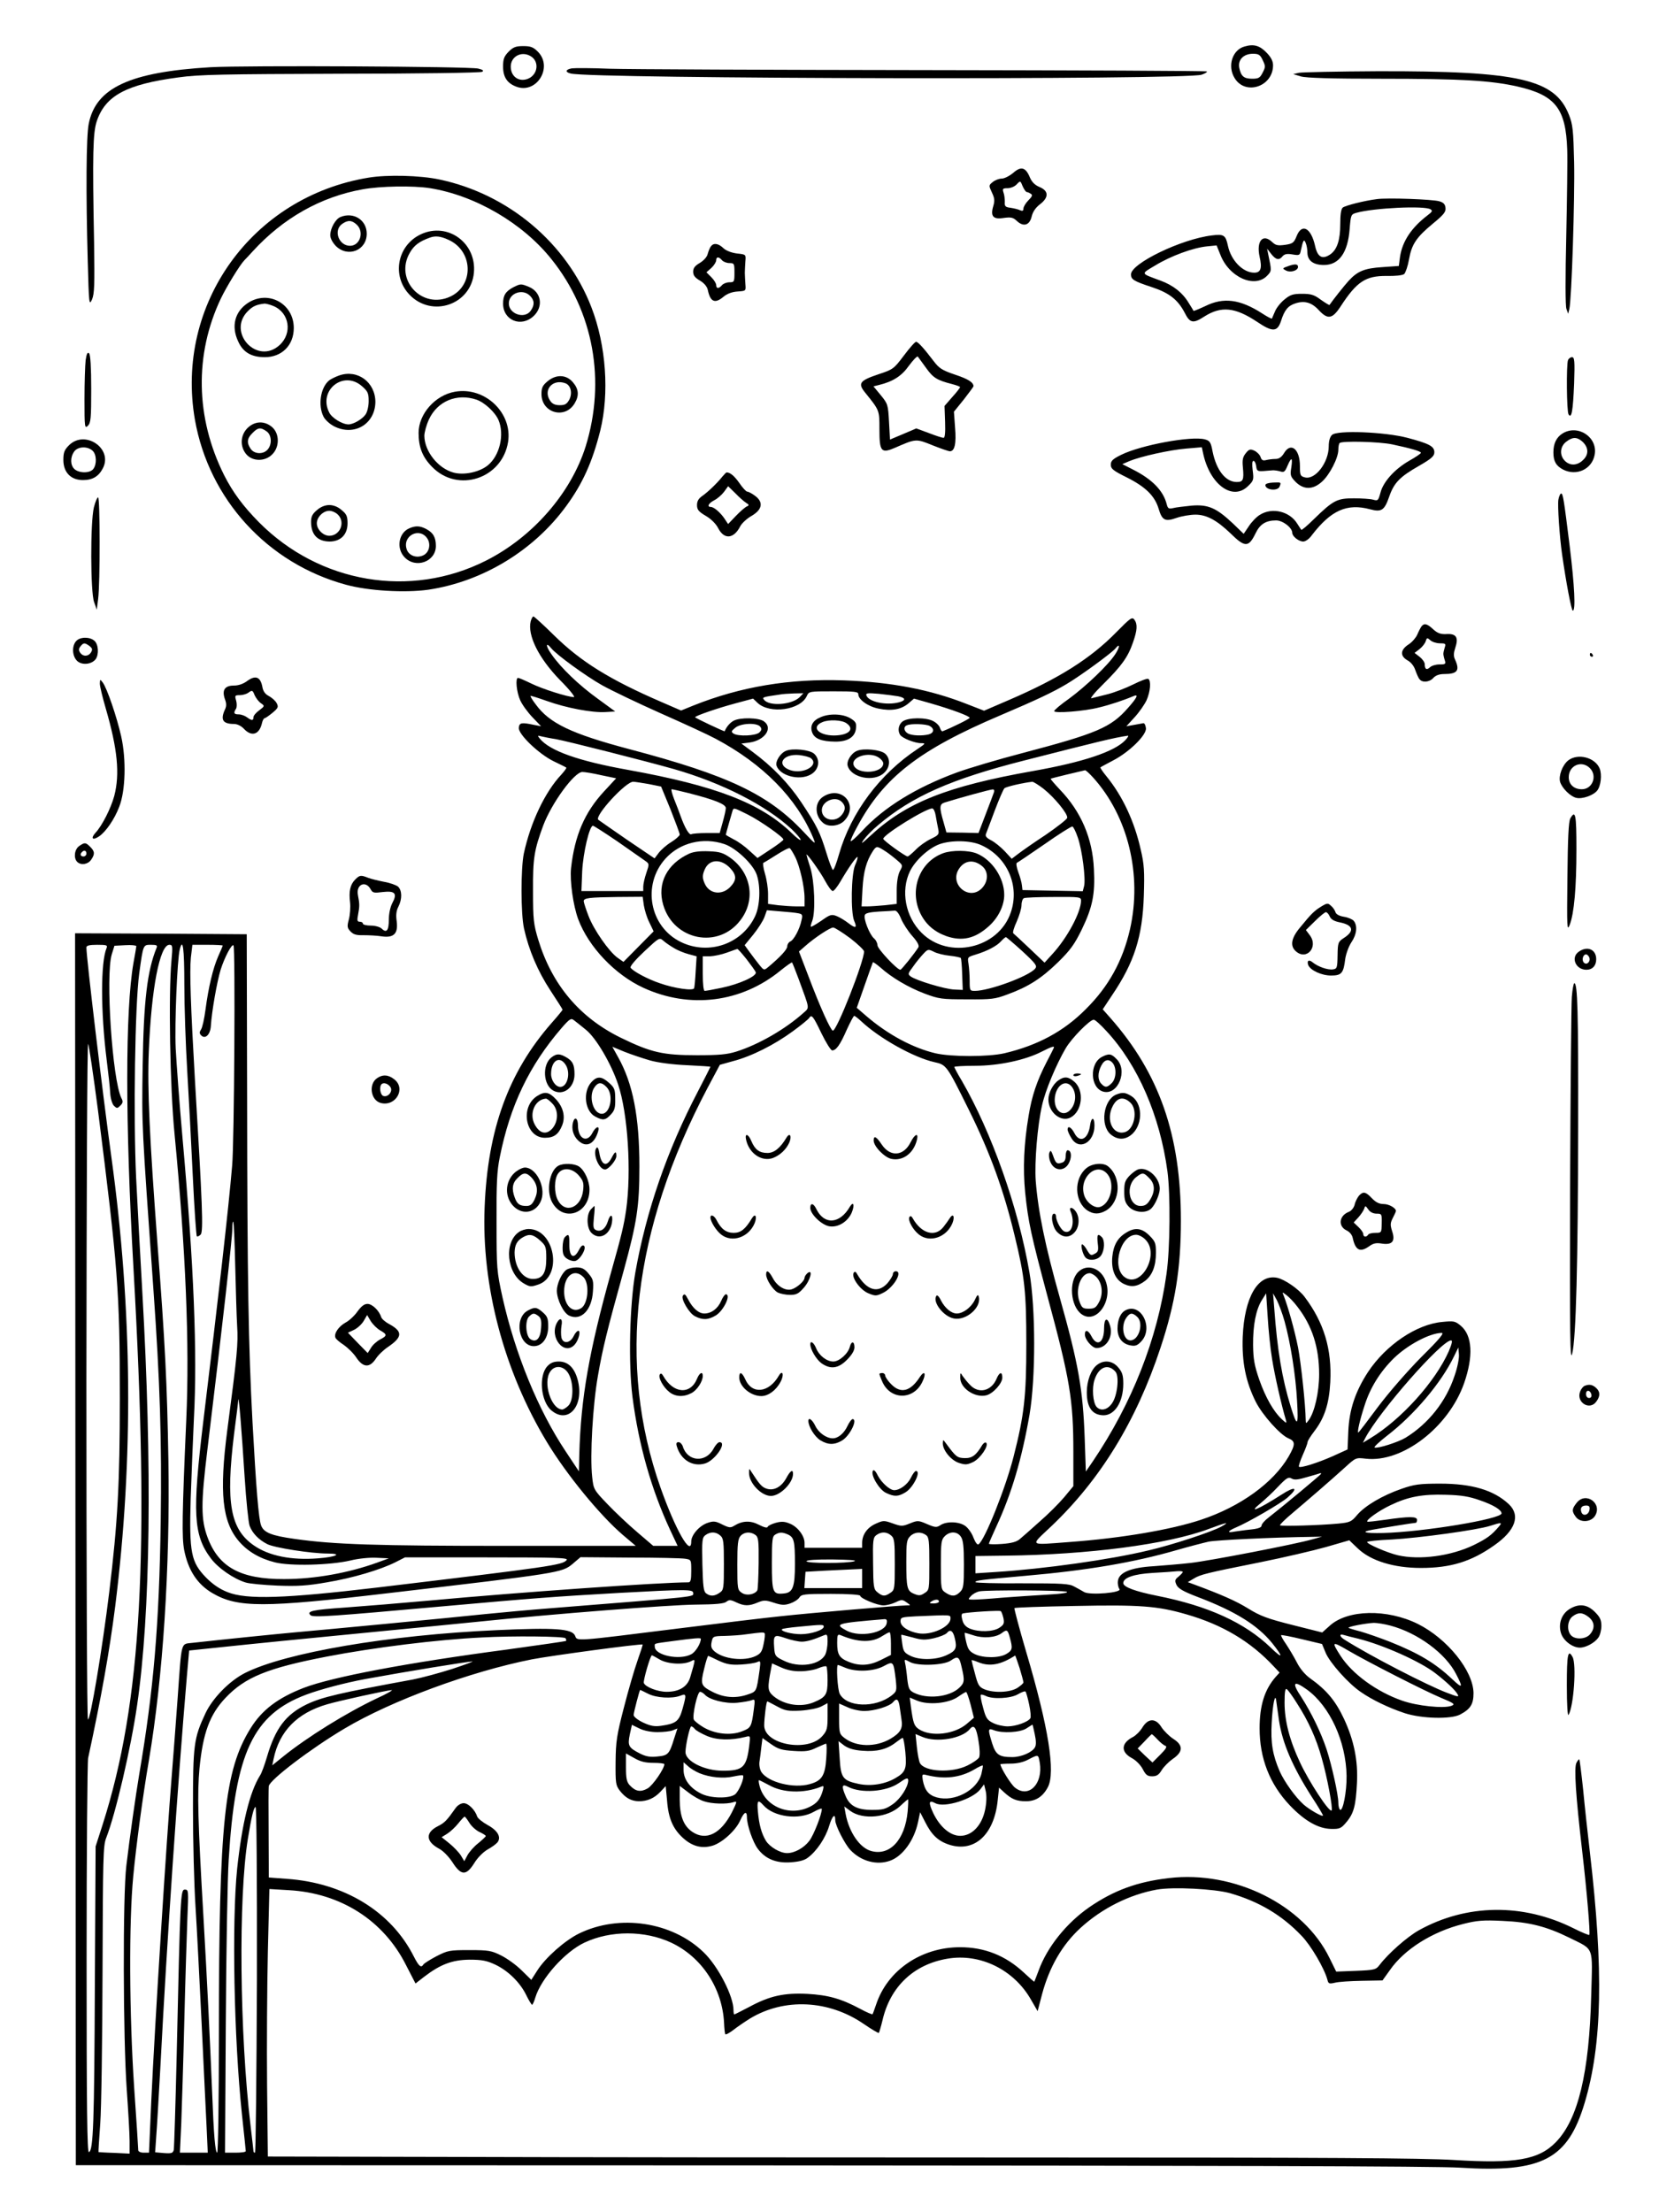 <?xml version="1.0" standalone="no"?>
<!DOCTYPE svg PUBLIC "-//W3C//DTD SVG 20010904//EN"
 "http://www.w3.org/TR/2001/REC-SVG-20010904/DTD/svg10.dtd">
<svg version="1.0" xmlns="http://www.w3.org/2000/svg"
 width="864pt" height="1152pt" viewBox="0 0 864 1152"
 preserveAspectRatio="xMidYMid meet">

<g transform="translate(0,1152) scale(0.1,-0.1)"
fill="#000000" stroke="none">
<path d="M6482 11278 c-64 -17 -91 -102 -52 -165 56 -92 200 -44 200 67 0 21
-10 41 -32 64 -37 39 -68 48 -116 34z m94 -71 c15 -31 15 -36 0 -65 -14 -28
-22 -32 -55 -32 -43 0 -58 13 -67 57 -8 42 23 73 71 73 30 0 38 -5 51 -33z"/>
<path d="M2649 11251 c-24 -25 -29 -38 -29 -78 0 -54 21 -86 68 -104 106 -41
194 101 113 182 -24 24 -38 29 -76 29 -38 0 -52 -5 -76 -29z m112 -22 c49 -26
42 -97 -11 -119 -47 -19 -90 11 -90 63 0 52 54 82 101 56z"/>
<path d="M1097 11170 c-421 -25 -598 -107 -635 -295 -13 -65 -15 -357 -5 -715
6 -223 7 -233 22 -200 13 30 14 76 11 295 -9 466 -6 574 14 634 45 133 154
192 426 228 106 15 232 17 846 19 397 0 727 5 735 10 10 6 4 11 -21 17 -49 11
-1212 17 -1393 7z"/>
<path d="M2978 11164 c-34 -6 -36 -20 -5 -27 112 -28 3207 -34 3285 -6 18 6
31 14 27 17 -3 3 -665 6 -1473 7 -807 1 -1543 4 -1637 7 -93 4 -182 4 -197 2z"/>
<path d="M6765 11141 l-30 -7 40 -12 c27 -8 159 -12 420 -12 411 0 570 -9 710
-41 196 -45 250 -115 257 -329 2 -52 -1 -255 -5 -450 -5 -213 -5 -365 1 -379
l9 -25 6 25 c12 48 29 578 25 764 -4 167 -7 197 -27 247 -73 186 -261 229
-999 227 -207 -1 -390 -5 -407 -8z"/>
<path d="M5277 10620 c-19 -16 -46 -30 -60 -30 -14 0 -35 -8 -47 -18 -21 -17
-21 -18 -4 -55 14 -29 15 -43 7 -70 -16 -53 -1 -71 54 -62 38 5 49 3 68 -15
35 -33 67 -24 78 23 6 25 21 46 43 63 47 36 46 70 -2 90 -24 10 -40 26 -50 49
-22 54 -46 61 -87 25z m70 -100 c4 0 14 -4 21 -9 11 -6 8 -14 -12 -34 -14 -14
-26 -34 -26 -43 0 -12 -5 -14 -17 -9 -10 5 -32 10 -50 13 -27 3 -32 8 -30 31
0 14 -2 36 -7 49 -6 19 -4 22 22 22 16 0 37 9 47 20 19 20 19 20 31 -10 7 -16
17 -30 21 -30z"/>
<path d="M1920 10595 c-607 -99 -1009 -659 -905 -1260 73 -415 378 -749 787
-860 117 -32 306 -43 428 -26 283 42 550 204 719 436 85 116 136 229 177 392
48 194 31 444 -46 643 -129 334 -432 589 -790 665 -102 22 -273 26 -370 10z
m320 -55 c235 -38 483 -182 633 -371 218 -272 283 -632 177 -974 -77 -244
-276 -472 -520 -595 -393 -198 -866 -117 -1181 200 -83 84 -137 157 -182 246
-149 298 -155 628 -17 919 28 59 100 177 123 200 7 7 26 27 43 46 158 173 354
284 572 323 93 17 263 20 352 6z"/>
<path d="M1773 10390 c-26 -11 -53 -59 -53 -95 0 -16 12 -38 29 -56 63 -62
161 -23 161 64 0 71 -68 115 -137 87z m85 -40 c40 -38 17 -110 -35 -110 -59 0
-88 81 -41 114 30 21 50 20 76 -4z"/>
<path d="M2194 10301 c-125 -57 -156 -217 -61 -316 117 -121 319 -52 335 114
15 155 -135 265 -274 202z m142 -30 c128 -58 134 -236 10 -295 -148 -70 -294
88 -211 229 22 38 49 58 105 78 28 10 55 7 96 -12z"/>
<path d="M2675 10025 c-42 -22 -55 -43 -55 -86 0 -88 95 -126 160 -64 51 49
39 124 -25 151 -42 17 -43 17 -80 -1z m85 -45 c24 -24 25 -48 4 -78 -31 -45
-114 -18 -114 38 0 53 71 79 110 40z"/>
<path d="M1292 9943 c-69 -45 -89 -121 -52 -200 25 -57 69 -83 139 -83 89 0
151 62 151 152 0 127 -132 199 -238 131z m133 -17 c82 -35 99 -141 31 -203
-116 -106 -276 66 -165 177 26 26 45 34 87 39 7 0 28 -5 47 -13z"/>
<path d="M1767 9565 c-20 -7 -44 -19 -53 -26 -45 -37 -59 -130 -29 -189 8 -16
33 -39 55 -50 104 -53 213 11 215 126 0 103 -92 172 -188 139z m118 -56 c31
-27 35 -37 35 -78 0 -26 -7 -56 -16 -69 -17 -25 -64 -52 -89 -52 -32 0 -86 33
-100 61 -60 115 73 223 170 138z"/>
<path d="M2851 9534 c-25 -21 -31 -33 -31 -66 0 -99 123 -133 173 -48 24 40
21 74 -9 109 -34 41 -88 43 -133 5z m94 -10 c28 -11 37 -51 20 -85 -13 -23
-22 -29 -50 -29 -24 0 -39 7 -49 22 -40 57 12 117 79 92z"/>
<path d="M2369 9480 c-103 -18 -189 -116 -189 -214 0 -75 20 -126 70 -177 134
-138 365 -62 396 129 24 152 -121 290 -277 262z m112 -41 c43 -15 97 -65 115
-106 32 -75 7 -184 -54 -235 -43 -36 -124 -54 -180 -39 -81 22 -151 111 -152
191 0 19 11 58 24 86 44 95 145 137 247 103z"/>
<path d="M1289 9291 c-38 -38 -40 -97 -6 -137 33 -38 98 -38 135 0 39 39 38
108 -1 142 -40 34 -90 32 -128 -5z m99 -17 c27 -18 30 -69 5 -96 -23 -25 -68
-23 -87 4 -22 32 -20 55 9 83 28 29 42 31 73 9z"/>
<path d="M1651 8864 c-24 -20 -31 -34 -31 -61 0 -67 33 -102 96 -103 58 0 94
36 94 95 0 36 -5 48 -31 69 -19 17 -43 26 -64 26 -21 0 -45 -9 -64 -26z m109
-24 c40 -40 11 -110 -45 -110 -32 0 -65 33 -65 65 0 32 33 65 65 65 14 0 34
-9 45 -20z"/>
<path d="M2134 8770 c-58 -23 -72 -105 -27 -152 58 -61 163 -23 163 59 0 45
-14 69 -50 88 -32 17 -54 18 -86 5z m92 -55 c19 -30 9 -73 -22 -87 -34 -16
-73 -2 -85 29 -27 72 66 121 107 58z"/>
<path d="M7170 10483 c-64 -8 -163 -33 -177 -44 -9 -8 -13 -36 -13 -86 0 -82
-16 -132 -51 -157 -42 -29 -67 -16 -80 43 -21 95 -69 120 -96 52 -14 -35 -20
-40 -60 -46 -38 -5 -49 -3 -67 14 -49 47 -84 6 -66 -76 14 -60 6 -83 -28 -83
-59 0 -121 64 -137 140 -12 56 -21 62 -84 54 -159 -19 -421 -146 -421 -203 0
-26 14 -35 108 -66 91 -30 136 -65 172 -134 27 -54 44 -57 101 -20 89 57 162
49 276 -27 80 -54 105 -53 124 3 18 58 37 81 75 93 48 16 86 5 123 -36 46 -49
70 -45 112 19 85 131 131 161 241 160 45 -1 82 3 91 10 7 7 19 41 25 76 14 79
38 115 125 187 56 46 68 61 65 82 -2 19 -11 28 -33 34 -34 10 -272 19 -325 11z
m280 -53 c12 -7 9 -13 -15 -31 -85 -65 -132 -136 -144 -218 l-6 -46 -85 -6
c-94 -6 -130 -21 -176 -71 -23 -25 -83 -101 -100 -126 -1 -2 -21 10 -45 27
-35 26 -51 31 -98 31 -48 0 -62 -5 -92 -30 -20 -16 -42 -44 -49 -62 -8 -18
-15 -35 -16 -37 -2 -2 -25 10 -51 27 -115 74 -201 85 -296 38 -32 -15 -59 -26
-61 -25 -1 2 -12 21 -25 41 -32 54 -82 93 -148 117 -105 39 -103 33 -26 79 80
49 197 92 269 99 l50 5 19 -47 c45 -119 180 -179 245 -110 23 24 23 25 5 110
l-6 30 21 -27 c25 -32 42 -35 60 -12 10 11 23 14 51 9 36 -6 39 -5 44 22 12
54 16 60 25 38 5 -11 9 -34 9 -52 1 -41 32 -63 86 -63 79 0 125 65 134 189 6
73 7 75 36 83 89 25 354 38 385 18z"/>
<path d="M6711 10135 c-34 -12 -34 -13 -13 -24 23 -12 62 0 62 19 0 15 -14 17
-49 5z"/>
<path d="M3703 10238 c-6 -7 -13 -25 -17 -39 -3 -16 -20 -35 -41 -48 -26 -15
-35 -27 -35 -46 0 -19 9 -31 35 -46 22 -13 37 -31 41 -48 13 -63 37 -74 81
-37 19 16 44 26 74 28 44 3 44 3 41 38 -1 19 -3 46 -3 60 0 14 2 41 3 60 3 35
3 35 -44 40 -29 4 -56 14 -71 28 -26 25 -50 28 -64 10z m57 -73 c7 -8 24 -15
39 -15 25 0 26 -3 26 -50 0 -47 -1 -50 -26 -50 -15 0 -32 -7 -39 -15 -16 -19
-30 -19 -30 0 0 9 -11 27 -25 41 l-26 26 26 23 c14 13 25 31 25 40 0 19 14 19
30 0z"/>
<path d="M4707 9668 c-52 -69 -56 -72 -132 -97 -98 -33 -109 -47 -69 -96 75
-93 74 -91 74 -190 0 -118 9 -128 83 -96 107 47 108 47 194 12 43 -17 83 -31
90 -31 25 0 34 40 27 123 l-6 83 51 63 c28 36 51 67 51 70 -1 20 -27 37 -96
60 -68 23 -83 33 -112 71 -50 66 -81 100 -91 100 -6 0 -34 -32 -64 -72z m116
-64 c37 -52 57 -64 135 -84 23 -6 42 -13 42 -16 0 -3 -18 -27 -41 -52 l-40
-46 3 -83 c2 -57 -1 -83 -8 -83 -7 0 -41 11 -77 25 l-65 24 -68 -29 -69 -29
-5 92 c-5 89 -6 94 -43 139 l-38 46 28 7 c74 18 119 47 157 101 22 30 43 51
46 47 4 -5 23 -31 43 -59z"/>
<path d="M446 9644 c-3 -26 -6 -117 -6 -203 0 -148 1 -154 18 -138 15 16 17
39 17 192 0 111 -4 178 -11 185 -8 8 -13 -2 -18 -36z"/>
<path d="M8166 9644 c-9 -24 -7 -267 3 -282 16 -25 23 19 29 161 4 118 2 137
-11 137 -8 0 -18 -7 -21 -16z"/>
<path d="M8138 9263 c-32 -20 -48 -52 -48 -99 0 -46 14 -70 50 -89 70 -36 151
1 165 77 17 91 -87 160 -167 111z m100 -40 c35 -30 38 -68 8 -97 -30 -31 -69
-33 -96 -6 -29 29 -26 74 6 99 33 26 55 26 82 4z"/>
<path d="M6937 9255 c-11 -10 -17 -32 -17 -59 0 -84 -70 -176 -124 -162 -24 6
-26 11 -26 59 0 89 -48 127 -83 67 -13 -21 -26 -30 -45 -30 -15 0 -37 -3 -49
-6 -16 -4 -23 0 -28 16 -4 12 -18 26 -32 33 -22 10 -28 8 -45 -13 -16 -20 -19
-35 -15 -75 6 -64 1 -75 -32 -75 -58 0 -106 61 -126 159 -9 48 -14 56 -40 63
-69 19 -331 -29 -435 -80 -45 -22 -55 -32 -55 -52 0 -21 12 -31 85 -67 97 -49
144 -96 164 -162 18 -61 34 -69 93 -48 26 9 71 17 99 17 57 0 110 -28 183 -98
75 -74 94 -73 130 1 23 48 54 67 107 67 35 0 84 -38 84 -65 0 -18 34 -45 57
-45 12 0 32 14 45 33 100 130 183 167 303 135 60 -16 75 -6 100 66 25 72 55
103 155 160 66 38 80 51 80 71 0 31 -27 45 -140 75 -118 31 -368 41 -393 15z
m313 -49 c99 -21 150 -36 150 -44 0 -4 -28 -23 -62 -42 -76 -44 -135 -110
-149 -167 -11 -40 -13 -42 -38 -35 -14 4 -60 7 -101 7 -87 0 -106 -10 -207
-108 -34 -34 -64 -59 -66 -56 -2 2 -11 17 -21 32 -39 64 -130 86 -193 47 -18
-10 -44 -37 -59 -60 l-27 -40 -56 54 c-86 81 -129 100 -215 93 -39 -4 -83 -9
-97 -13 -23 -5 -27 -2 -33 21 -18 70 -75 129 -176 180 l-55 28 35 15 c62 26
213 59 297 66 l82 7 6 -28 c34 -166 155 -255 236 -173 28 27 29 33 23 80 -4
33 -3 50 4 50 6 0 12 -12 14 -27 3 -25 7 -28 38 -26 19 2 42 3 50 4 8 0 25 -2
38 -6 19 -6 24 -2 37 29 21 49 28 45 20 -9 -7 -40 -4 -47 23 -75 42 -41 89
-41 136 1 40 35 86 124 86 167 0 16 3 32 7 35 12 12 206 7 273 -7z"/>
<path d="M6590 8994 c0 -26 64 -33 74 -8 9 23 9 23 -34 21 -23 -1 -40 -6 -40
-13z"/>
<path d="M359 9201 c-24 -24 -29 -38 -29 -76 0 -65 39 -105 102 -105 50 0 82
19 104 62 53 103 -94 202 -177 119z m123 -28 c21 -19 23 -70 4 -95 -17 -23
-73 -23 -98 -1 -22 20 -23 61 -2 91 18 27 69 30 96 5z"/>
<path d="M3762 9038 c-26 -33 -76 -81 -105 -101 -19 -13 -27 -27 -27 -47 0
-24 8 -34 45 -56 28 -16 53 -41 65 -64 31 -61 81 -57 115 9 8 16 35 41 60 55
56 33 62 72 16 105 -16 12 -34 21 -40 21 -5 0 -24 20 -40 44 -26 37 -48 56
-67 56 -2 0 -12 -10 -22 -22z m123 -136 c17 -10 17 -14 5 -19 -8 -3 -34 -25
-57 -49 l-41 -43 -18 27 c-21 32 -55 61 -71 62 -23 0 -14 19 17 35 16 8 39 28
51 44 l21 29 37 -36 c20 -21 45 -43 56 -50z"/>
<path d="M8116 8918 c-5 -29 6 -192 19 -283 21 -148 49 -295 56 -295 16 0 9
130 -16 335 -31 250 -35 275 -45 275 -4 0 -11 -15 -14 -32z"/>
<path d="M489 8878 c-19 -79 -18 -441 1 -493 l14 -40 7 55 c11 84 10 530 0
530 -5 0 -15 -24 -22 -52z"/>
<path d="M2764 8285 c-18 -73 41 -192 153 -307 48 -48 80 -88 72 -88 -32 0
-167 43 -223 71 -33 16 -63 29 -68 29 -15 0 -8 -74 11 -116 10 -23 39 -63 64
-89 l45 -47 -36 7 c-66 14 -77 12 -80 -14 -5 -33 104 -138 183 -176 33 -16 62
-30 64 -32 3 -2 -9 -18 -25 -36 -86 -91 -161 -250 -196 -412 -16 -79 -16 -313
1 -390 25 -113 72 -223 137 -322 35 -53 64 -99 64 -101 0 -2 -26 -34 -58 -70
-224 -256 -332 -553 -348 -957 -17 -411 101 -855 324 -1224 102 -169 277 -383
398 -486 l65 -55 -674 0 c-674 0 -897 7 -1101 36 -122 17 -162 33 -176 70 -13
33 -26 192 -45 539 -21 398 -27 724 -28 1690 l-2 850 -447 3 -447 2 2 -3207 2
-3208 3520 -1 c2373 -1 3575 -4 3689 -12 427 -27 561 43 649 338 91 304 99
689 27 1305 -11 94 -27 240 -35 325 -9 85 -18 156 -20 158 -2 2 -9 -6 -15 -18
-13 -25 -4 -167 30 -460 24 -205 43 -430 37 -436 -2 -2 -40 13 -83 35 -263
131 -557 127 -805 -11 -62 -35 -160 -122 -204 -180 -19 -25 -25 -27 -123 -31
l-103 -4 -35 71 c-135 277 -495 456 -836 416 -165 -19 -287 -64 -414 -151
-120 -83 -221 -209 -265 -331 -12 -32 -22 -58 -23 -58 -1 0 -26 22 -55 49 -95
88 -204 131 -331 131 -202 0 -378 -120 -437 -298 -9 -26 -17 -49 -19 -51 -2
-2 -31 10 -64 28 -99 53 -167 72 -275 78 -121 6 -196 -10 -303 -68 -41 -21
-75 -39 -78 -39 -2 0 -4 10 -4 23 0 72 -80 228 -155 300 -164 160 -440 201
-650 98 -73 -36 -173 -124 -216 -191 l-32 -50 -51 50 c-28 28 -76 62 -106 77
-50 25 -65 28 -165 28 -105 0 -113 -2 -172 -32 -34 -18 -64 -37 -68 -43 -12
-20 -24 -9 -50 42 -118 234 -362 383 -661 404 l-94 7 -1 231 c-1 127 -1 237 1
245 4 32 221 197 395 300 244 145 653 296 975 360 98 19 571 83 577 77 1 -1
-11 -39 -27 -84 -16 -45 -48 -155 -71 -245 -37 -143 -42 -176 -43 -282 -1
-112 1 -122 22 -150 30 -38 59 -54 99 -55 45 0 81 16 113 50 l27 29 7 -75 c7
-94 31 -148 84 -196 48 -43 97 -56 154 -39 50 16 119 78 143 131 20 45 35 52
35 17 0 -41 31 -131 57 -165 39 -52 95 -75 170 -70 43 3 72 10 90 24 46 34 92
102 111 165 17 55 32 69 32 30 0 -27 50 -124 78 -154 56 -60 140 -82 209 -56
65 24 124 106 144 200 l11 52 25 -49 c35 -70 69 -102 129 -121 130 -40 232 54
250 232 l7 66 26 -24 c39 -36 65 -47 114 -47 51 0 88 24 114 73 41 77 4 312
-113 706 -36 122 -63 225 -61 227 3 3 144 8 315 11 339 7 431 0 582 -44 187
-54 333 -141 454 -271 l30 -32 -20 -22 c-58 -66 -84 -149 -84 -268 0 -156 52
-290 157 -401 77 -81 149 -122 216 -123 44 -1 52 3 78 34 40 47 50 87 56 206
6 116 -16 222 -67 332 -45 96 -91 151 -178 213 -26 19 -52 50 -68 82 -15 29
-40 71 -56 95 -17 24 -28 45 -26 47 2 2 51 -7 108 -21 l105 -25 19 -46 c22
-52 118 -160 183 -204 59 -41 144 -82 228 -110 88 -29 242 -33 290 -7 54 29
69 54 69 112 -2 116 -136 282 -289 359 -161 80 -368 76 -461 -10 l-38 -34
-155 39 c-131 33 -168 47 -231 86 -63 39 -138 72 -284 126 l-30 11 30 18 c36
22 64 29 344 85 124 25 279 61 346 80 l121 35 45 -43 c67 -64 187 -101 328
-101 155 0 262 33 381 117 111 77 139 156 77 215 -78 73 -191 107 -358 107
-109 0 -135 -4 -201 -27 -98 -34 -189 -87 -231 -136 -30 -36 -38 -39 -98 -45
-94 -9 -297 -15 -304 -9 -2 3 25 30 62 61 84 71 200 171 275 239 58 53 58 53
110 47 190 -22 431 163 512 393 49 141 43 248 -17 299 -30 25 -37 26 -97 20
-134 -12 -293 -120 -386 -260 -66 -101 -98 -196 -103 -308 l-4 -96 -77 -35
c-79 -35 -168 -63 -176 -55 -3 3 6 30 20 62 14 31 25 61 25 67 0 6 16 31 35
56 53 69 77 143 83 255 9 173 -33 311 -134 445 -31 41 -104 91 -143 99 -100
20 -170 -101 -179 -307 -5 -132 16 -235 68 -339 35 -69 127 -172 170 -190 37
-15 37 -32 1 -95 -79 -136 -251 -261 -456 -329 -156 -52 -414 -96 -685 -116
-216 -16 -207 -24 -96 81 256 243 444 549 570 931 77 232 106 413 106 663 0
443 -112 765 -368 1055 l-39 44 49 74 c115 170 158 304 165 517 4 127 2 164
-16 240 -33 148 -95 280 -179 383 -19 23 -33 44 -31 46 2 2 32 18 66 36 85 44
175 133 171 168 -2 15 -7 26 -13 26 -5 -1 -28 -5 -50 -9 l-39 -7 43 47 c23 25
51 65 62 88 20 45 25 102 9 112 -5 3 -40 -10 -78 -29 -38 -19 -98 -42 -133
-51 -35 -9 -73 -18 -84 -21 -11 -4 15 29 60 73 96 95 129 141 155 216 23 65
25 96 8 120 -12 16 -21 9 -93 -64 -135 -138 -298 -241 -560 -354 l-130 -56
-90 35 c-193 76 -394 114 -640 123 -283 10 -539 -33 -784 -131 l-64 -26 -106
46 c-265 115 -416 208 -556 346 -55 54 -103 98 -107 98 -4 0 -10 -11 -14 -25z
m107 -141 c29 -35 179 -144 264 -192 50 -28 188 -94 307 -147 120 -53 248
-112 285 -132 246 -131 422 -309 508 -516 15 -37 13 -36 -47 28 -185 198 -392
297 -911 434 -302 80 -416 135 -487 233 -17 22 -29 42 -27 44 1 2 39 -10 84
-26 103 -37 237 -62 305 -58 l52 3 -89 65 c-100 72 -194 162 -243 233 -31 43
-31 68 -1 31z m2937 -31 c-37 -57 -153 -167 -240 -231 -43 -30 -78 -60 -78
-65 0 -13 157 -1 234 19 55 13 130 38 179 59 28 12 20 -7 -28 -61 -89 -102
-161 -133 -548 -235 -127 -33 -281 -79 -342 -101 -215 -79 -382 -182 -497
-307 -32 -34 -58 -57 -58 -50 0 6 16 41 36 77 137 254 320 397 744 577 188 80
275 121 345 163 71 42 234 161 254 185 25 31 24 8 -1 -30z m-1338 -208 c0 -28
50 -64 105 -75 67 -14 118 -5 156 27 l29 25 88 -25 c108 -31 202 -66 202 -75
0 -5 -88 -49 -141 -70 -4 -2 -10 6 -14 18 -3 11 -19 27 -35 35 -38 20 -129 19
-158 -1 -22 -15 -29 -48 -14 -71 11 -17 76 -43 108 -43 26 0 25 -2 -17 -30
-197 -130 -347 -331 -409 -547 -13 -46 -27 -83 -32 -83 -4 0 -19 39 -34 88
-33 107 -49 141 -131 264 -66 99 -151 187 -254 263 l-58 43 41 5 c81 11 126
76 76 111 -27 19 -122 21 -157 3 -19 -10 -38 -32 -47 -55 -1 -3 -154 69 -154
73 0 7 119 48 209 72 l93 25 23 -22 c64 -60 224 -38 257 36 11 24 13 24 140
24 109 0 128 -2 128 -15z m-306 -16 c-40 -39 -156 -48 -184 -14 -12 14 -10 15
80 28 14 3 47 5 75 6 l49 1 -20 -21z m514 5 c39 -8 41 -21 5 -31 -67 -18 -160
2 -171 36 -4 12 8 13 65 8 38 -4 84 -10 101 -13z m-719 -158 c9 -11 8 -18 -4
-30 -19 -18 -110 -22 -135 -6 -13 9 -12 13 9 30 28 24 112 28 130 6z m882 4
c26 -14 24 -36 -3 -44 -35 -9 -87 -7 -109 4 -22 12 -25 36 -6 43 22 10 98 7
118 -3z m-1946 -69 c56 -10 467 -114 615 -156 251 -72 478 -188 613 -313 26
-25 47 -50 47 -55 0 -6 -21 9 -47 35 -162 156 -394 246 -853 329 -257 46 -407
99 -459 163 -13 16 -12 17 10 11 13 -3 47 -10 74 -14z m2966 -5 c-56 -60 -220
-115 -481 -161 -450 -80 -661 -164 -849 -339 -43 -40 -50 -44 -33 -19 13 18
46 52 75 76 177 150 380 240 762 337 388 99 465 118 539 129 5 0 -1 -10 -13
-23z m-169 -194 c183 -202 257 -507 193 -791 -38 -165 -111 -298 -230 -416
-115 -116 -251 -189 -425 -230 -85 -19 -275 -19 -358 0 -118 28 -247 97 -359
193 l-51 44 41 117 c22 64 42 118 43 120 2 2 19 -10 39 -27 59 -53 146 -104
230 -136 75 -28 89 -30 220 -30 128 -1 147 1 213 26 107 39 176 83 263 168 63
62 85 92 123 170 56 116 70 184 63 315 -7 159 -67 299 -177 413 -28 30 -50 55
-48 57 2 2 155 39 179 44 4 0 22 -16 41 -37z m-2560 11 l77 -16 -63 -68 c-101
-109 -153 -229 -172 -400 -7 -67 11 -194 37 -265 54 -145 192 -290 340 -358
242 -111 510 -77 714 90 31 25 58 44 60 42 2 -2 18 -42 35 -88 58 -159 57
-145 24 -175 -94 -84 -232 -164 -349 -201 -48 -15 -90 -19 -205 -19 -177 0
-239 14 -397 91 -214 105 -358 275 -430 511 -24 80 -27 103 -27 253 -1 172 6
213 53 341 44 117 162 279 204 279 12 0 56 -7 99 -17z m247 -46 l64 -13 49
-119 c26 -66 48 -125 48 -131 0 -6 -20 -24 -44 -39 -25 -15 -54 -41 -66 -57
l-21 -28 -142 96 c-78 54 -146 101 -151 105 -22 19 144 200 182 198 9 0 46 -6
81 -12z m2055 -24 c57 -45 128 -131 124 -152 -2 -8 -53 -48 -113 -89 -61 -40
-125 -85 -143 -99 l-33 -25 -37 40 c-20 21 -52 47 -70 56 -25 13 -32 22 -27
34 4 9 24 64 46 122 22 58 44 109 50 115 8 8 93 28 145 34 6 0 32 -16 58 -36z
m-1848 -23 c137 -35 194 -58 194 -78 0 -9 -7 -41 -16 -73 l-16 -57 -69 0 c-37
0 -73 -3 -78 -6 -11 -7 -34 32 -56 93 -7 20 -22 60 -34 89 -11 28 -17 52 -13
52 5 0 44 -9 88 -20z m1590 3 c-3 -10 -23 -61 -43 -114 l-37 -97 -83 2 -84 1
-14 50 c-24 82 -23 97 5 106 70 22 237 68 249 68 8 1 11 -5 7 -16z m-1283
-114 c66 -33 187 -118 187 -131 0 -4 -30 -27 -67 -51 l-68 -45 -42 38 c-22 21
-59 48 -82 59 -23 12 -41 23 -41 24 0 4 29 105 35 125 6 17 7 16 78 -19z m980
-6 c4 -21 9 -52 13 -69 6 -29 3 -33 -39 -53 -25 -12 -60 -37 -78 -56 -19 -19
-38 -35 -42 -35 -12 0 -127 83 -127 92 0 21 220 158 255 158 7 0 15 -17 18
-37z m-1657 -135 c66 -46 130 -91 143 -100 23 -16 23 -17 7 -64 -9 -26 -16
-58 -16 -71 l0 -23 -161 0 -161 0 4 103 c5 97 38 237 56 237 4 0 62 -37 128
-82z m2397 21 c23 -65 42 -216 33 -253 l-7 -27 -157 3 -157 3 -3 25 c-1 14
-10 45 -19 69 -9 25 -12 46 -7 48 5 2 70 46 144 97 74 52 139 93 145 92 5 -1
18 -27 28 -57z m-1839 -35 c60 -21 148 -104 167 -159 21 -61 17 -162 -8 -215
-67 -145 -241 -206 -386 -136 -164 79 -205 298 -81 435 75 83 196 113 308 75z
m1336 -5 c136 -61 202 -212 154 -351 -64 -188 -324 -247 -465 -105 -84 84
-109 218 -60 320 28 57 97 120 154 141 63 22 163 20 217 -5z m-969 -61 c24
-47 49 -155 49 -215 l0 -43 -42 0 c-24 0 -67 3 -95 6 l-53 7 0 52 c0 28 -7 76
-16 105 -9 30 -12 56 -8 57 5 2 36 21 69 42 33 21 63 37 68 34 4 -2 17 -23 28
-45z m464 33 c17 -10 45 -32 64 -48 34 -29 34 -29 17 -60 -10 -21 -16 -57 -16
-101 l0 -69 -61 -7 c-34 -3 -75 -6 -92 -6 l-30 0 5 93 c5 88 20 143 54 195 18
27 21 27 59 3z m-308 -158 c16 -29 33 -53 40 -53 6 0 23 21 39 48 40 69 85
134 90 129 2 -2 -3 -21 -13 -43 -20 -48 -23 -243 -5 -288 17 -39 9 -43 -30
-13 -18 14 -46 31 -62 37 -26 10 -34 7 -79 -25 -28 -19 -52 -33 -54 -31 -2 2
1 15 7 30 18 48 12 207 -10 278 -11 34 -20 65 -20 67 0 12 74 -92 97 -136z
m-944 -127 c4 -24 16 -65 29 -90 l22 -46 -79 -80 -78 -79 -30 21 c-45 32 -124
145 -152 218 -14 36 -25 71 -25 77 0 17 28 20 176 22 l131 1 6 -44z m2277 24
c0 -60 -72 -195 -150 -279 l-40 -44 -78 74 c-42 40 -81 76 -85 79 -4 4 4 31
18 61 13 30 25 68 25 86 0 17 6 34 13 36 6 3 76 6 155 6 135 1 142 0 142 -19z
m-1472 -66 c21 -4 23 -9 16 -37 -9 -45 -40 -103 -59 -110 -8 -4 -15 -15 -15
-25 0 -16 -35 -54 -98 -107 -23 -19 -23 -19 -47 10 -14 17 -36 47 -51 67 l-26
36 45 55 c25 31 51 72 58 91 l13 36 70 -6 c39 -3 81 -7 94 -10z m535 -29 c10
-24 36 -64 58 -89 27 -30 37 -50 32 -59 -20 -32 -88 -117 -94 -117 -17 0 -119
109 -119 127 0 11 -8 28 -19 37 -23 21 -55 102 -47 121 3 10 26 15 73 18 37 2
75 4 83 5 9 1 22 -15 33 -43z m-266 -100 c40 -31 73 -62 73 -70 0 -52 -144
-419 -163 -412 -12 4 -65 120 -128 287 l-48 125 32 28 c48 43 130 97 146 97 8
0 47 -25 88 -55z m-917 -52 c19 -12 54 -26 77 -32 l41 -11 -5 -78 c-2 -42 -6
-82 -8 -88 -4 -15 -103 -1 -179 26 -63 21 -141 63 -152 81 -4 7 27 43 72 85
77 72 78 73 99 55 11 -10 36 -27 55 -38z m1815 -17 c70 -65 78 -76 66 -90 -33
-40 -240 -116 -314 -116 -26 0 -27 2 -27 53 0 28 -3 68 -6 88 -6 35 -5 35 37
48 59 18 110 44 133 70 11 12 22 21 25 21 3 -1 42 -34 86 -74z m-4770 17 c-31
-73 -31 -329 0 -578 9 -71 18 -152 19 -178 2 -28 10 -55 19 -65 16 -15 18 -15
34 1 13 13 15 21 5 39 -47 96 -83 638 -50 748 l14 45 57 3 c31 2 57 -1 57 -5
0 -4 -7 -44 -15 -88 -43 -247 -43 -831 0 -1587 85 -1496 43 -2261 -160 -2898
l-37 -115 -4 -720 c-3 -721 -8 -865 -31 -872 -9 -3 -12 221 -12 1004 0 554 4
1026 8 1048 68 314 111 554 141 790 96 767 90 1542 -20 2340 -47 343 -130
1038 -130 1091 0 10 15 14 56 14 50 0 55 -2 49 -17z m260 0 c-48 -118 -67
-275 -72 -613 -5 -315 -5 -307 56 -1165 34 -473 44 -792 38 -1208 -8 -542 -37
-877 -112 -1317 -18 -107 -50 -332 -67 -475 -19 -158 -17 -899 2 -1165 8 -113
15 -234 15 -270 l0 -65 -80 4 c-44 1 -81 4 -82 4 -1 1 3 67 9 147 6 80 11 438
12 795 2 590 3 654 19 694 49 125 129 469 161 691 70 477 79 1245 27 2155 -11
187 -25 453 -32 590 -15 319 -6 903 16 1065 21 153 20 150 62 150 30 0 34 -3
28 -17z m78 -65 c-16 -174 -8 -660 16 -903 58 -602 79 -1098 61 -1490 -22
-500 -23 -610 -11 -676 21 -107 69 -179 147 -225 132 -77 266 -77 919 0 888
104 902 106 957 152 l41 35 256 -2 c141 0 271 -3 289 -6 32 -5 32 -5 32 -64 0
-45 -3 -59 -15 -59 -147 0 -886 -52 -1350 -95 -143 -13 -339 -29 -435 -36
-174 -12 -204 -19 -183 -40 13 -13 111 -6 688 46 480 43 587 51 920 70 346 19
385 19 385 0 0 -22 43 -17 -745 -80 -104 -8 -255 -22 -335 -30 -189 -20 -830
-81 -990 -95 -109 -10 -376 -37 -537 -55 -63 -8 -56 18 -78 -290 -9 -121 -22
-299 -30 -395 -28 -341 -89 -1307 -107 -1697 l-12 -273 -28 0 c-16 0 -28 6
-28 13 0 6 -9 151 -21 322 -26 389 -28 865 -5 1105 15 158 50 420 81 600 74
437 111 1007 102 1565 -7 411 -17 603 -57 1130 -41 548 -53 803 -45 1000 13
325 57 555 107 555 17 0 18 -6 11 -82z m67 -125 c0 -115 7 -316 15 -448 8
-132 21 -379 29 -549 8 -169 18 -311 21 -314 3 -3 12 1 20 9 15 15 9 159 -30
809 -22 382 -28 560 -21 633 l8 67 79 0 c43 0 79 -2 79 -4 0 -2 -11 -28 -24
-57 -27 -62 -50 -158 -66 -278 -6 -46 -16 -92 -23 -102 -9 -14 -9 -21 1 -31
21 -21 47 4 50 48 5 79 32 231 51 294 21 66 58 136 67 127 10 -9 4 -1032 -7
-1147 -20 -236 -71 -679 -150 -1330 -58 -478 -52 -594 39 -715 38 -51 119
-107 182 -126 19 -6 94 -13 165 -16 104 -4 155 -1 257 17 133 22 279 65 360
106 l47 24 427 0 c369 0 425 -2 415 -14 -22 -26 -77 -34 -986 -143 -482 -57
-680 -64 -780 -24 -41 16 -76 40 -111 75 -79 81 -89 129 -81 409 4 122 12 312
17 422 18 336 0 794 -60 1465 -16 179 -31 386 -35 460 -6 128 8 463 21 515 16
66 24 7 24 -182z m2928 132 c23 -30 45 -60 48 -68 7 -20 -86 -62 -178 -81 -42
-9 -82 -16 -88 -16 -6 0 -10 34 -10 90 l0 90 38 0 c20 1 60 9 87 19 28 10 52
19 55 19 3 1 24 -23 48 -53z m1058 18 c30 -3 56 -9 58 -12 2 -3 6 -42 7 -86
l3 -80 -44 2 c-49 2 -198 47 -227 68 -16 12 -15 15 12 51 15 22 39 51 53 66
24 26 26 26 55 12 16 -9 54 -18 83 -21z m-668 -404 c24 -49 49 -89 56 -89 21
0 42 30 76 108 18 39 35 72 39 72 3 0 20 -13 36 -28 96 -90 274 -189 381 -213
63 -14 64 -15 180 -249 111 -224 181 -417 238 -654 53 -217 61 -294 61 -566 0
-270 -11 -369 -66 -584 -41 -163 -151 -438 -183 -458 -6 -4 -16 9 -26 34 -8
23 -27 50 -42 61 -32 24 -98 26 -130 5 -20 -13 -27 -13 -69 5 -46 20 -50 20
-90 4 -39 -16 -45 -16 -90 0 -45 16 -49 16 -89 -2 -44 -20 -70 -57 -70 -100
l0 -25 -150 0 -150 0 0 26 c0 36 -36 84 -77 100 -26 11 -43 12 -73 4 -21 -6
-40 -15 -42 -21 -2 -7 -19 -3 -46 11 -44 23 -86 21 -128 -5 -19 -12 -27 -11
-62 6 -35 18 -46 19 -76 9 -43 -14 -86 -63 -86 -97 0 -84 -82 60 -160 280
-227 644 -144 1344 245 2082 l64 120 68 19 c97 25 217 86 311 155 44 32 83 64
86 70 13 20 21 10 64 -80z m-1226 18 c53 -43 131 -176 167 -284 51 -151 70
-454 42 -653 -12 -81 -22 -125 -77 -320 -116 -416 -159 -660 -167 -953 l-2
-89 -69 104 c-144 216 -263 508 -329 802 -30 137 -31 149 -31 391 -1 202 2
267 17 340 54 269 153 476 322 672 41 47 49 52 63 41 10 -7 38 -30 64 -51z
m2710 -6 c164 -176 279 -442 318 -731 16 -120 14 -404 -5 -534 -47 -339 -180
-674 -383 -975 l-37 -54 -6 174 c-9 254 -33 388 -129 729 -77 273 -113 449
-126 610 -7 97 9 290 33 394 17 78 74 213 123 297 32 54 125 148 146 149 7 0
36 -26 66 -59z m-5252 -411 c104 -819 114 -945 114 -1500 0 -444 -11 -648 -55
-1010 -36 -297 -99 -671 -111 -664 -5 3 -8 798 -8 1766 1 969 4 1757 9 1752 4
-5 27 -160 51 -344z m2875 258 c42 -12 120 -22 193 -25 67 -3 122 -7 122 -8 0
-1 -29 -59 -65 -128 -161 -308 -269 -622 -326 -942 -30 -172 -37 -475 -15
-650 32 -249 98 -481 196 -692 l39 -83 -63 0 -64 0 -83 71 c-46 39 -116 105
-156 147 -71 74 -72 77 -79 141 -12 110 3 374 30 527 25 143 45 226 136 554
67 245 80 329 80 535 0 260 -34 433 -111 570 l-30 54 63 -26 c35 -14 95 -34
133 -45z m2103 65 c-2 -5 -18 -37 -37 -73 -51 -99 -77 -176 -94 -280 -25 -148
-30 -275 -18 -400 16 -154 30 -218 116 -540 117 -433 135 -538 135 -812 l0
-177 -48 -58 c-27 -32 -84 -89 -128 -127 -43 -39 -89 -79 -102 -90 -17 -15
-42 -22 -93 -26 -38 -3 -69 -2 -69 1 0 3 18 44 39 90 79 170 133 352 173 584
32 189 32 552 -1 740 -58 337 -196 727 -352 997 -22 36 -39 69 -39 72 0 3 49
6 109 6 123 0 262 30 347 74 51 26 68 31 62 19z m-4263 -1134 c3 -123 7 -264
10 -314 6 -91 0 -154 -51 -540 -43 -329 -27 -480 61 -582 45 -52 107 -89 187
-109 79 -20 288 -15 394 10 40 10 99 16 135 14 l64 -3 -60 -22 c-149 -54 -326
-86 -485 -86 -226 -1 -341 61 -399 217 -35 94 -35 177 -1 456 79 651 130 1104
130 1153 0 22 2 38 5 35 3 -2 7 -105 10 -229z m5532 -214 c77 -99 113 -212
113 -351 0 -95 -24 -198 -54 -239 -15 -20 -15 -20 -16 1 -1 79 -24 294 -40
378 -18 90 -53 215 -75 270 -8 19 -8 19 16 1 14 -11 39 -37 56 -60z m-132
-272 c13 -83 49 -242 72 -318 5 -18 3 -18 -21 4 -43 40 -85 113 -118 207 -25
73 -31 106 -32 179 -1 104 15 186 46 235 l22 35 8 -122 c4 -68 14 -167 23
-220z m65 196 c31 -112 58 -281 65 -414 8 -134 1 -140 -33 -30 -45 146 -70
294 -86 515 l-6 75 20 -36 c10 -20 29 -70 40 -110z m712 -186 c-74 -75 -168
-183 -226 -260 -54 -73 -100 -133 -102 -133 -7 0 8 66 33 142 29 92 81 175
152 245 71 69 185 130 248 132 17 1 -7 -29 -105 -126z m143 30 c-70 -158 -247
-355 -409 -453 l-38 -23 12 24 c73 139 397 508 447 509 9 0 4 -19 -12 -57z
m30 -128 c-44 -133 -136 -249 -255 -322 -38 -23 -144 -57 -161 -51 -6 2 23 29
64 61 142 109 283 276 349 413 l23 47 3 -36 c2 -19 -8 -70 -23 -112z m-6301
-526 c8 -124 20 -239 26 -255 15 -39 47 -72 92 -95 37 -19 230 -49 314 -49 81
0 45 -18 -50 -25 -138 -11 -255 13 -332 66 -125 85 -149 222 -105 581 12 91
22 172 22 180 3 20 17 -153 33 -403z m5606 16 c0 -4 -197 -168 -274 -228 -20
-15 -36 -34 -36 -42 0 -9 -18 -16 -57 -20 -32 -3 -70 -9 -85 -11 -39 -8 -35 3
7 21 63 26 236 126 271 157 60 53 39 61 -33 14 -119 -76 -178 -101 -108 -44
22 18 63 56 91 86 44 46 54 52 70 43 15 -9 34 -7 84 8 36 10 66 19 68 20 1 0
2 -1 2 -4z m828 -138 c70 -24 112 -50 112 -68 0 -29 -408 -97 -618 -102 -95
-2 -120 5 -54 17 54 10 216 36 225 36 4 0 7 7 7 15 0 19 -40 19 -165 1 -49 -7
-92 -12 -94 -10 -9 8 60 57 119 85 93 45 168 59 290 55 81 -2 122 -9 178 -29z
m-1348 -137 c-51 -28 -258 -96 -380 -124 -199 -48 -543 -96 -792 -112 l-108
-7 0 45 0 45 158 2 c429 5 844 59 1057 139 93 35 114 39 65 12z m1444 -2 c-37
-43 -60 -60 -129 -94 -118 -57 -281 -79 -395 -53 -52 12 -160 58 -160 69 0 4
57 10 128 13 142 8 443 49 512 71 62 20 66 19 44 -6z m-4052 -45 c16 -14 18
-33 18 -149 0 -126 -1 -134 -22 -148 -27 -19 -49 -20 -71 -3 -13 10 -16 37
-19 150 -3 128 -1 140 16 153 26 19 55 18 78 -3z m182 4 c16 -12 18 -29 17
-147 -1 -73 -4 -137 -7 -142 -14 -22 -57 -29 -80 -13 -23 15 -24 20 -24 147 0
108 3 135 17 150 19 21 52 23 77 5z m170 2 c31 -15 36 -33 36 -154 0 -120 -11
-149 -58 -153 -58 -6 -62 5 -62 159 0 121 2 139 18 148 22 13 36 13 66 0z
m538 -6 c16 -14 18 -33 18 -149 0 -126 -1 -134 -22 -148 -29 -20 -41 -20 -68
2 -20 16 -22 27 -23 151 -2 121 0 134 17 147 26 19 55 18 78 -3z m181 3 c15
-11 17 -31 17 -149 0 -135 0 -137 -25 -153 -21 -14 -30 -14 -54 -4 -37 15 -41
30 -41 168 0 99 2 114 20 132 23 23 57 25 83 6z m181 -8 c12 -17 16 -50 16
-145 0 -110 -2 -125 -20 -143 -24 -24 -43 -25 -75 -4 -24 16 -25 19 -25 145 0
116 2 131 20 149 27 27 65 26 84 -2z m1831 -14 c-86 -25 -536 -112 -635 -123
-52 -6 -139 -13 -192 -17 -120 -7 -181 -33 -186 -77 -2 -16 2 -34 8 -42 15
-19 -151 -33 -183 -16 -12 7 -35 20 -52 29 -26 15 -62 17 -272 17 -134 -1
-243 2 -243 6 0 9 25 12 260 33 322 28 567 70 785 133 66 19 143 39 170 45 41
8 323 22 540 25 l50 1 -50 -14z m-2385 -114 c-37 -12 -250 -12 -250 0 0 6 52
10 138 9 84 -1 127 -4 112 -9z m40 -90 l0 -50 -151 0 -150 0 3 43 3 42 105 6
c58 3 124 6 148 7 l42 2 0 -50z m1670 34 c0 -3 -10 -14 -22 -24 -19 -15 -21
-21 -11 -43 9 -19 34 -34 110 -63 197 -75 311 -146 388 -240 60 -75 57 -86 -7
-24 -135 130 -325 217 -592 270 -115 23 -176 46 -176 66 0 28 54 47 152 53 55
3 113 7 129 9 16 1 29 0 29 -4z m-605 -103 c13 -5 -24 -11 -100 -15 -66 -4
-173 -11 -237 -16 -64 -6 -130 -10 -148 -10 -30 0 -30 1 -13 19 10 11 29 21
43 24 44 8 434 6 455 -2z m-1075 -21 c0 -13 88 -50 121 -50 16 0 44 7 63 16
31 15 36 15 57 0 23 -16 23 -16 2 -16 -40 0 -507 -40 -653 -56 -80 -8 -320
-37 -535 -64 -552 -69 -528 -67 -540 -38 -16 37 -105 43 -410 29 -559 -25
-1099 -117 -1309 -223 -81 -41 -169 -131 -206 -210 -61 -130 -65 -163 -65
-498 0 -168 6 -395 13 -505 7 -110 21 -384 32 -610 11 -226 22 -470 26 -543
l6 -132 -72 0 -73 0 7 152 c3 84 11 326 16 538 5 212 13 451 16 533 6 142 6
147 -13 147 -23 0 -24 -19 -43 -870 -6 -256 -13 -474 -15 -485 -4 -17 -11 -20
-51 -17 l-46 4 6 87 c4 47 13 214 22 371 33 638 91 1480 137 2018 l12 137 115
12 c276 29 440 45 830 83 228 22 480 47 560 55 395 41 1001 88 1131 89 108 1
150 5 162 15 14 11 22 11 51 -3 42 -20 67 -20 112 -1 32 13 41 13 84 -1 40
-13 55 -14 85 -4 20 7 41 20 48 31 11 17 25 19 164 19 90 0 153 -4 153 -10z
m410 -30 c0 -5 -12 -10 -27 -10 -22 0 -25 2 -13 10 20 13 40 13 40 0z m336
-87 c5 -27 2 -34 -22 -50 -33 -21 -106 -23 -153 -4 -21 9 -34 23 -39 45 -6 20
-5 32 2 34 30 7 192 17 198 12 4 -3 10 -20 14 -37z m-276 -2 c0 -43 -101 -89
-169 -76 -53 10 -91 36 -91 62 0 21 5 22 78 26 191 8 182 9 182 -12z m-332
-23 c-7 -51 -139 -76 -208 -40 -67 36 -57 39 193 60 14 2 18 -4 15 -20z m2622
-13 c144 -38 290 -146 344 -254 37 -71 33 -76 -21 -25 -88 83 -173 134 -323
194 -53 21 -123 45 -154 54 -32 8 -60 17 -63 19 -5 6 89 24 132 26 17 0 55 -6
85 -14z m-2950 -6 c0 -17 -66 -39 -119 -39 -49 0 -109 16 -98 26 2 3 42 9 88
13 123 12 129 12 129 0z m683 -62 c12 -50 5 -65 -45 -87 -55 -25 -141 -26
-188 -2 -30 15 -36 23 -41 62 -4 25 -6 46 -5 47 1 1 27 -6 59 -14 48 -14 65
-14 111 -4 30 7 60 19 67 27 18 22 33 12 42 -29z m286 6 c16 -57 14 -67 -18
-86 -37 -22 -119 -22 -164 -1 -28 14 -36 25 -45 63 -6 25 -9 47 -8 48 1 1 22
-5 46 -13 50 -17 115 -12 146 11 28 21 32 19 43 -22z m-1277 22 c3 -3 1 -28
-5 -55 -8 -41 -15 -51 -42 -64 -59 -28 -165 -16 -212 23 -18 15 -22 26 -17 50
6 30 8 31 68 32 33 1 86 4 116 9 77 10 86 11 92 5z m658 -54 l0 -59 -52 -26
c-60 -30 -111 -33 -168 -10 -49 20 -60 38 -60 99 0 41 2 46 18 40 92 -39 164
-40 218 -4 16 10 32 19 37 19 4 0 7 -27 7 -59z m-465 10 c27 0 61 10 118 34
15 6 17 1 17 -33 0 -23 -5 -52 -11 -66 -26 -57 -139 -74 -219 -33 -42 20 -45
25 -48 66 -5 68 -1 71 60 50 29 -10 67 -18 83 -18z m2901 15 c130 -33 320
-118 399 -179 56 -43 105 -89 116 -110 9 -15 2 -14 -53 7 -102 38 -406 195
-535 277 -27 16 -30 33 -5 25 9 -3 44 -12 78 -20z m-4131 3 c4 -6 5 -12 3 -14
-2 -2 -141 -22 -308 -45 -522 -69 -910 -143 -1057 -199 -137 -53 -219 -116
-278 -211 -136 -219 -165 -489 -165 -1582 0 -362 -4 -628 -9 -628 -10 0 -18
95 -26 310 -11 270 -26 582 -45 910 -30 511 -33 652 -21 782 18 183 53 279
135 366 102 108 219 156 531 216 239 46 572 88 805 99 160 9 429 6 435 -4z
m705 -3 c0 -24 -28 -70 -51 -81 -61 -32 -189 -5 -189 40 0 18 -13 15 100 30
104 14 140 17 140 11z m3373 -62 c103 -60 397 -210 481 -245 70 -29 76 -34 55
-42 -40 -15 -178 -1 -257 27 -132 46 -260 139 -321 234 -48 75 -45 77 42 26z
m-3587 -46 c41 -24 126 -29 164 -8 23 12 23 12 -5 -83 -14 -50 -57 -77 -123
-77 -47 0 -111 25 -119 46 -4 12 34 144 42 144 2 0 21 -10 41 -22z m309 -7
c40 -18 63 -22 115 -19 36 2 73 8 84 13 17 8 18 5 12 -41 -17 -117 -14 -112
-68 -130 -59 -19 -119 -14 -176 15 -62 32 -65 39 -45 120 9 39 19 70 22 68 4
-1 29 -13 56 -26z m1565 -37 c11 -36 20 -70 20 -75 0 -5 -15 -18 -32 -29 -39
-24 -122 -27 -171 -7 -28 12 -34 22 -49 80 -10 36 -18 68 -18 71 0 3 16 -2 35
-10 59 -24 116 -14 192 35 1 0 11 -29 23 -65z m-302 5 c17 -71 15 -82 -12
-108 -52 -49 -168 -61 -238 -25 -23 12 -27 22 -33 71 -3 32 -8 68 -11 81 -5
23 -4 23 27 6 42 -21 176 -16 211 9 36 25 44 21 56 -34z m-2653 -10 c-66 -21
-158 -46 -205 -55 -387 -71 -474 -92 -552 -129 -110 -53 -164 -125 -208 -275
-12 -41 -28 -85 -36 -96 -54 -87 -94 -252 -119 -486 -28 -276 -17 -880 25
-1278 11 -102 20 -188 20 -192 0 -5 -24 -8 -54 -8 l-54 0 4 677 c2 373 9 755
15 848 34 558 127 756 403 860 75 28 200 61 306 81 225 41 532 91 560 92 8 0
-39 -17 -105 -39z m2310 -55 c6 -58 5 -62 -20 -82 -86 -68 -236 -63 -272 8
-11 22 -19 150 -9 150 2 0 20 -7 39 -15 56 -23 146 -19 198 8 52 28 52 27 64
-69z m-495 43 c30 0 72 7 92 16 20 8 39 13 42 9 3 -3 6 -35 6 -72 0 -74 -8
-88 -73 -115 -66 -27 -152 -14 -208 32 -32 28 -33 40 -13 145 l5 26 47 -21
c31 -14 66 -21 102 -20z m2636 -95 c120 -87 204 -271 207 -450 1 -82 -19 -186
-34 -176 -5 3 -9 20 -9 37 0 41 -34 194 -61 277 -30 90 -80 192 -132 273 -51
76 -41 89 29 39z m-52 -71 c59 -91 101 -183 130 -288 28 -97 59 -263 51 -271
-12 -12 -118 150 -165 251 -54 115 -80 216 -80 310 0 54 3 76 11 71 6 -3 30
-36 53 -73z m-4791 25 c-162 -77 -361 -201 -487 -302 l-58 -47 7 34 c30 144
123 239 279 284 65 19 312 73 336 74 8 0 -26 -20 -77 -43z m1412 24 c43 -22
126 -27 169 -10 31 12 32 7 10 -71 -18 -63 -34 -75 -111 -86 -34 -5 -55 -1
-94 17 -27 13 -49 30 -49 39 0 13 31 131 34 131 1 0 19 -9 41 -20z m1985 -57
c7 -33 10 -66 6 -71 -12 -19 -75 -42 -118 -42 -23 0 -58 8 -77 18 -30 15 -37
26 -51 79 -10 35 -15 65 -12 67 2 3 14 0 25 -5 35 -19 131 -14 168 8 19 11 37
18 40 14 3 -3 12 -34 19 -68z m-1690 53 c22 -27 108 -49 169 -43 31 3 65 9 75
13 18 7 19 4 12 -47 -12 -92 -15 -97 -62 -115 -59 -23 -140 -14 -200 21 -25
15 -48 33 -51 41 -8 22 19 144 33 144 6 0 17 -7 24 -14z m1385 -53 l17 -68
-36 -31 c-65 -56 -187 -70 -250 -29 -25 17 -30 30 -42 117 l-6 48 38 -16 c58
-24 162 -15 212 19 20 14 40 26 43 26 4 1 14 -29 24 -66z m1606 -83 c18 -118
71 -241 170 -396 33 -50 59 -94 59 -98 0 -10 -71 30 -102 58 -42 38 -98 116
-123 171 -37 85 -48 149 -42 254 5 99 19 162 24 111 2 -14 8 -59 14 -100z
m-1976 75 c3 -19 7 -51 10 -70 8 -46 -6 -69 -58 -100 -78 -45 -179 -43 -241 6
-24 19 -26 26 -26 99 l0 79 43 -19 c23 -11 63 -20 88 -20 52 0 132 24 150 46
18 22 28 17 34 -21z m-638 -1 c42 -23 57 -25 123 -22 43 3 89 12 108 22 l32
17 0 -70 c0 -60 -3 -74 -26 -100 -74 -88 -304 -47 -304 54 0 37 11 125 16 125
2 0 25 -12 51 -26z m-623 -134 c30 0 66 4 79 9 l25 10 -17 -52 c-25 -82 -32
-89 -88 -94 -37 -4 -59 0 -89 15 -61 31 -66 41 -54 100 l11 50 39 -19 c24 -12
61 -19 94 -19z m1965 -11 c7 -33 8 -56 1 -68 -14 -26 -71 -51 -118 -51 -69 0
-86 12 -105 72 -23 74 -22 80 9 68 44 -17 136 -12 169 9 17 11 31 20 32 20 1
1 6 -22 12 -50z m-1770 27 c6 -8 35 -24 63 -36 52 -22 123 -24 200 -5 26 7 26
6 21 -36 -14 -123 -32 -140 -139 -140 -95 0 -194 49 -194 97 0 35 22 134 30
134 4 0 13 -6 19 -14z m1477 -62 c7 -40 8 -76 3 -86 -5 -9 -32 -28 -61 -42
-81 -40 -223 -33 -247 13 -5 9 -12 46 -16 83 l-7 68 36 -15 c73 -31 206 -9
247 41 21 26 34 9 45 -62z m-962 -52 c62 -4 82 -1 118 17 25 11 47 21 50 21 4
0 4 -35 1 -77 -6 -91 -24 -117 -87 -134 -84 -23 -213 9 -250 62 -8 12 -13 35
-11 53 3 17 7 52 10 78 l6 47 44 -31 c37 -26 55 -32 119 -36z m581 -6 c8 -86
1 -105 -51 -135 -54 -32 -128 -44 -191 -31 -84 18 -94 31 -100 134 l-6 89 30
-23 c22 -15 50 -24 95 -27 73 -6 127 7 173 43 17 13 33 24 36 24 4 0 10 -33
14 -74z m-1312 -56 c31 0 57 -3 57 -7 -1 -25 -60 -110 -87 -126 -37 -21 -63
-16 -93 16 -16 17 -20 35 -20 93 l0 73 43 -24 c31 -18 57 -25 100 -25z m2012
1 c18 -110 -57 -187 -129 -130 -21 16 -76 105 -76 122 0 1 24 3 53 3 33 0 66
7 92 21 54 28 52 28 60 -16z m-1772 -55 c54 -22 125 -29 177 -17 24 5 46 8 49
6 10 -11 -21 -85 -42 -100 -32 -22 -128 -20 -176 5 -58 29 -91 74 -91 123 l0
40 23 -20 c12 -12 39 -28 60 -37z m1468 -4 c-23 -85 -140 -147 -232 -122 -43
12 -63 37 -73 89 -5 31 -4 33 17 28 95 -24 177 -15 252 29 21 13 41 22 43 20
2 -2 -2 -22 -7 -44z m-381 -34 c-1 -35 -41 -96 -80 -123 -37 -26 -52 -30 -109
-30 -77 0 -116 21 -137 72 -23 53 -19 65 13 48 68 -35 197 -26 263 19 40 28
50 31 50 14z m-725 -24 c72 -41 181 -44 269 -9 16 7 17 5 12 -16 -14 -49 -30
-69 -71 -89 -106 -51 -234 4 -260 113 -4 15 -5 27 -2 27 2 0 26 -12 52 -26z
m1125 -130 c-17 -80 -68 -134 -129 -134 -52 0 -106 46 -141 119 -26 56 -23 69
11 51 47 -26 196 21 235 73 l19 25 9 -37 c5 -24 4 -59 -4 -97z m-1464 46 c40
-14 119 -16 153 -5 21 7 21 5 -7 -52 -58 -113 -135 -151 -207 -102 -45 31 -65
82 -65 169 l0 70 45 -34 c24 -19 61 -40 81 -46z m1061 -54 c-14 -147 -93 -232
-190 -205 -59 16 -115 97 -133 193 l-7 39 31 -23 c65 -48 195 -36 260 25 20
19 39 35 41 35 2 0 1 -29 -2 -64z m-751 33 c54 -61 185 -78 262 -34 23 13 42
20 42 15 0 -28 -42 -136 -65 -166 -28 -37 -77 -64 -116 -64 -36 0 -90 32 -110
64 -23 38 -36 84 -42 154 -5 57 0 63 29 31z m-2638 -909 c-2 -495 -6 -900 -10
-900 -5 0 -8 3 -8 8 0 4 -7 63 -15 132 -57 480 -64 1189 -14 1495 19 117 31
165 40 165 5 0 8 -350 7 -900z m5069 451 c149 -43 268 -113 371 -221 49 -50
119 -170 135 -229 5 -21 9 -23 39 -16 18 5 81 9 140 10 l108 2 38 53 c75 109
222 201 382 241 71 18 103 21 205 16 140 -6 229 -29 349 -88 130 -65 120 -38
113 -299 -10 -403 -68 -646 -184 -765 -89 -92 -210 -113 -530 -93 -169 10
-662 13 -2213 13 -1097 0 -2438 1 -2980 3 l-985 2 -4 369 c-2 203 0 517 4 697
l8 327 101 -6 c270 -15 493 -157 610 -389 l50 -97 45 35 c85 65 146 88 236 89
66 0 90 -5 135 -26 67 -32 129 -93 161 -159 13 -27 27 -49 30 -50 3 0 11 17
17 38 30 99 154 238 256 286 136 64 313 64 451 0 160 -75 267 -238 276 -419 1
-27 4 -53 6 -58 3 -4 21 6 41 21 20 16 60 43 87 60 179 109 411 98 594 -28 41
-28 76 -49 78 -46 2 2 11 32 19 65 40 175 162 291 337 321 171 30 349 -57 438
-216 l33 -57 23 88 c38 142 105 258 201 346 112 102 254 173 397 199 84 15
300 4 382 -19z"/>
<path d="M4273 7785 c-41 -17 -56 -46 -43 -80 12 -32 49 -46 118 -47 67 -1
106 24 110 70 3 27 -2 35 -30 52 -39 23 -108 26 -155 5z m135 -31 c45 -31 13
-63 -64 -64 -83 0 -122 45 -60 70 34 14 100 11 124 -6z"/>
<path d="M4093 7610 c-29 -12 -56 -55 -49 -77 17 -52 116 -79 175 -48 46 23
56 78 21 110 -23 21 -112 30 -147 15z m131 -39 c43 -36 -39 -84 -107 -62 -77
26 -42 87 45 79 26 -3 54 -10 62 -17z"/>
<path d="M4463 7610 c-31 -13 -56 -55 -48 -79 19 -62 137 -85 189 -36 32 29
35 74 6 100 -23 21 -112 30 -147 15z m115 -36 c12 -8 22 -21 22 -29 0 -52
-134 -61 -154 -10 -16 44 83 74 132 39z"/>
<path d="M4288 7372 c-47 -29 -47 -102 1 -139 27 -21 79 -15 106 11 81 81 -10
189 -107 128z m96 -28 c22 -21 20 -46 -4 -72 -36 -38 -100 -20 -100 29 0 47
71 77 104 43z"/>
<path d="M3590 7075 c-116 -53 -169 -155 -136 -267 54 -185 287 -232 402 -80
81 105 57 248 -54 326 -36 25 -54 31 -110 33 -45 2 -79 -2 -102 -12z m213 -76
c35 -38 34 -63 -2 -100 -43 -42 -106 -34 -130 18 -14 30 -14 46 0 77 24 53 85
55 132 5z"/>
<path d="M4912 7077 c-124 -45 -179 -194 -117 -317 28 -55 72 -93 134 -115 82
-28 149 -13 221 52 49 44 80 107 80 163 0 88 -62 181 -142 215 -43 18 -129 19
-176 2z m206 -70 c30 -28 29 -76 -3 -111 -67 -72 -176 21 -119 102 30 44 79
47 122 9z"/>
<path d="M3886 5583 c17 -72 83 -114 140 -93 38 15 69 45 85 81 14 34 2 53
-15 25 -32 -54 -64 -80 -99 -80 -42 0 -65 17 -84 62 -16 39 -36 43 -27 5z"/>
<path d="M4743 5573 c-36 -74 -106 -80 -151 -13 -28 42 -42 49 -42 21 0 -31
57 -89 93 -96 60 -12 115 30 132 98 10 40 -10 33 -32 -10z"/>
<path d="M4220 5230 c0 -33 60 -90 100 -96 46 -7 96 25 116 72 16 39 9 61 -10
30 -52 -90 -133 -96 -174 -13 -15 32 -32 35 -32 7z"/>
<path d="M3700 5180 c0 -21 30 -69 56 -89 56 -44 143 -15 174 59 14 35 4 55
-14 26 -34 -57 -58 -76 -95 -76 -39 0 -66 20 -90 68 -12 23 -31 30 -31 12z"/>
<path d="M4736 5182 c-9 -16 18 -66 50 -91 56 -44 143 -15 174 59 14 35 4 55
-14 26 -6 -10 -22 -32 -34 -47 -43 -53 -114 -32 -158 46 -7 13 -13 15 -18 7z"/>
<path d="M3990 4883 c0 -26 35 -80 61 -94 13 -6 41 -12 63 -12 34 0 45 6 73
38 34 39 49 100 18 75 -8 -7 -15 -18 -15 -24 0 -17 -40 -52 -67 -60 -32 -10
-76 16 -98 58 -21 39 -35 46 -35 19z"/>
<path d="M4446 4892 c-14 -23 34 -90 77 -107 36 -15 42 -14 75 2 56 27 106
113 67 113 -8 0 -15 -7 -15 -15 0 -8 -13 -29 -28 -47 -50 -55 -108 -38 -158
47 -7 14 -13 15 -18 7z"/>
<path d="M3556 4772 c-10 -17 33 -91 63 -106 40 -21 69 -20 109 4 41 25 81
110 52 110 -5 0 -16 -15 -24 -34 -17 -40 -51 -66 -88 -66 -29 0 -60 27 -84 73
-15 29 -20 32 -28 19z"/>
<path d="M4876 4771 c-20 -32 38 -107 92 -117 63 -12 142 56 130 111 -4 17 -8
14 -22 -16 -19 -38 -61 -69 -93 -69 -28 0 -61 27 -82 67 -11 23 -21 32 -25 24z"/>
<path d="M4220 4520 c0 -27 31 -79 58 -99 47 -33 88 -28 133 18 25 25 39 48
39 65 0 32 -16 34 -24 3 -9 -36 -55 -77 -86 -77 -34 0 -74 30 -90 70 -12 29
-30 41 -30 20z"/>
<path d="M3436 4362 c-9 -16 18 -66 50 -91 31 -25 74 -27 114 -6 30 15 60 61
60 90 0 25 -17 17 -30 -15 -35 -85 -124 -77 -176 15 -7 13 -13 15 -18 7z"/>
<path d="M3850 4347 c0 -47 59 -97 115 -97 36 0 77 30 100 74 20 36 11 66 -9
32 -52 -90 -140 -99 -175 -18 -17 37 -31 42 -31 9z"/>
<path d="M4580 4365 c0 -3 6 -20 14 -38 42 -99 164 -100 210 -2 21 43 11 61
-13 25 -50 -77 -100 -89 -150 -38 -17 17 -31 38 -31 45 0 7 -7 13 -15 13 -8 0
-15 -2 -15 -5z"/>
<path d="M5001 4347 c-2 -55 76 -108 136 -93 35 9 83 62 83 92 0 33 -15 30
-30 -6 -27 -64 -93 -80 -138 -32 -15 15 -32 37 -39 47 -11 19 -12 18 -12 -8z"/>
<path d="M4210 4120 c0 -29 33 -82 62 -100 41 -25 74 -25 114 -1 40 24 83 111
54 111 -5 0 -17 -16 -26 -35 -18 -39 -49 -65 -77 -65 -33 0 -74 29 -91 65 -16
33 -36 47 -36 25z"/>
<path d="M4910 4004 c0 -36 42 -88 84 -102 34 -11 43 -10 75 5 37 19 82 85 67
100 -5 4 -13 -1 -20 -11 -32 -54 -53 -70 -92 -69 -39 1 -46 7 -96 75 -17 23
-17 23 -18 2z"/>
<path d="M3525 3988 c21 -71 83 -108 147 -89 52 16 117 111 75 111 -7 0 -21
-15 -31 -34 -40 -75 -136 -68 -160 12 -4 12 -14 22 -22 22 -11 0 -14 -6 -9
-22z"/>
<path d="M3901 3852 c-2 -53 63 -122 114 -122 47 0 115 67 115 115 0 26 -14
17 -35 -22 -25 -46 -65 -68 -103 -55 -24 8 -36 21 -79 88 -11 18 -12 18 -12
-4z"/>
<path d="M4546 3861 c-13 -21 32 -98 68 -115 44 -21 64 -20 102 3 40 24 83
111 54 111 -5 0 -17 -16 -26 -35 -16 -34 -57 -65 -87 -65 -23 0 -66 39 -86 77
-11 23 -21 32 -25 24z"/>
<path d="M2871 6013 c-48 -39 -42 -143 10 -172 52 -29 111 15 111 84 0 50 -9
69 -41 88 -37 22 -53 21 -80 0z m73 -35 c30 -42 12 -118 -26 -118 -24 0 -48
34 -48 67 0 68 42 97 74 51z"/>
<path d="M3081 5886 c-47 -50 -36 -153 20 -181 39 -21 52 -19 80 11 20 21 24
36 23 81 0 50 -4 59 -32 84 -39 35 -62 36 -91 5z m79 -28 c37 -40 19 -138 -26
-138 -45 0 -71 92 -38 138 19 28 38 28 64 0z"/>
<path d="M2798 5813 c-91 -57 -62 -218 40 -218 46 0 70 17 89 63 19 46 7 96
-32 138 -36 38 -57 42 -97 17z m77 -38 c34 -33 34 -93 2 -131 -31 -35 -66 -28
-92 20 -31 57 1 131 58 135 4 1 19 -10 32 -24z"/>
<path d="M2984 5675 c-9 -34 2 -71 28 -95 41 -38 83 -19 103 48 10 33 -12 27
-30 -8 -28 -54 -75 -30 -75 39 0 38 -17 50 -26 16z"/>
<path d="M3108 5544 c-25 -24 9 -114 43 -114 18 0 59 48 59 70 0 28 -7 25 -25
-10 -26 -50 -54 -38 -64 28 -3 19 -9 30 -13 26z"/>
<path d="M2907 5449 c-45 -26 -63 -128 -33 -187 57 -109 196 -65 196 63 0 45
-25 100 -54 120 -24 17 -83 19 -109 4z m108 -51 c23 -27 26 -39 22 -76 -10
-92 -94 -125 -132 -51 -20 37 -19 109 1 137 24 35 75 30 109 -10z"/>
<path d="M2680 5413 c-52 -48 -53 -130 -2 -178 50 -46 120 -27 142 39 22 68
-29 166 -86 166 -13 0 -37 -12 -54 -27z m88 -25 c31 -34 36 -71 17 -112 -13
-28 -23 -36 -44 -36 -34 0 -48 10 -60 43 -17 45 -13 76 14 102 30 31 46 31 73
3z"/>
<path d="M3077 5222 c-24 -27 -22 -97 3 -122 40 -40 96 -12 107 53 7 45 -9 49
-22 5 -12 -37 -35 -54 -60 -44 -15 6 -17 15 -12 66 4 33 5 60 3 60 -1 0 -10
-8 -19 -18z"/>
<path d="M2702 5104 c-79 -55 -63 -217 27 -268 31 -18 37 -18 75 -5 128 44 85
289 -51 289 -16 0 -39 -7 -51 -16z m110 -43 c30 -27 33 -33 33 -94 0 -77 -19
-107 -70 -107 -53 0 -95 62 -95 138 1 40 13 62 45 80 32 18 52 14 87 -17z"/>
<path d="M2942 5078 c-7 -7 -12 -31 -12 -55 0 -34 5 -46 25 -59 13 -8 32 -13
42 -10 26 8 58 65 45 78 -7 7 -16 0 -27 -21 -26 -51 -50 -38 -50 27 1 54 -3
60 -23 40z"/>
<path d="M2949 4907 c-25 -19 -49 -73 -49 -109 1 -47 35 -116 64 -129 62 -29
118 28 124 126 4 55 1 64 -23 93 -21 25 -34 32 -63 32 -21 0 -44 -6 -53 -13z
m91 -39 c31 -34 23 -137 -13 -160 -45 -29 -89 14 -89 87 0 84 55 123 102 73z"/>
<path d="M2748 4695 c-72 -40 -47 -185 32 -185 44 0 75 42 75 102 0 42 -4 53
-28 74 -32 28 -42 29 -79 9z m56 -28 c13 -10 17 -24 14 -61 -3 -56 -25 -79
-55 -60 -25 15 -30 96 -8 118 20 19 26 20 49 3z"/>
<path d="M2900 4631 c-40 -76 39 -173 93 -113 20 22 33 72 19 72 -6 0 -17 -12
-24 -27 -18 -38 -55 -43 -64 -9 -3 15 -3 42 0 61 8 38 -7 48 -24 16z"/>
<path d="M2851 4406 c-47 -50 -35 -184 21 -231 85 -71 168 19 139 150 -16 69
-50 105 -101 105 -26 0 -43 -7 -59 -24z m109 -38 c28 -46 28 -140 0 -168 -11
-11 -26 -20 -32 -20 -58 2 -102 142 -62 198 24 35 70 30 94 -10z"/>
<path d="M5740 6017 c-68 -34 -63 -164 7 -182 76 -19 128 111 68 170 -27 28
-39 30 -75 12z m56 -34 c20 -27 17 -80 -6 -103 -24 -24 -34 -25 -54 -4 -20 20
-20 57 -1 94 17 34 41 38 61 13z"/>
<path d="M5590 5921 c0 -5 9 -7 20 -4 11 3 20 7 20 9 0 2 -9 4 -20 4 -11 0
-20 -4 -20 -9z"/>
<path d="M5512 5894 c-28 -19 -52 -65 -52 -99 0 -68 66 -121 116 -94 61 32 72
141 19 186 -31 27 -52 29 -83 7z m72 -36 c22 -31 20 -80 -5 -112 -40 -51 -95
-10 -85 63 10 65 60 92 90 49z"/>
<path d="M5813 5820 c-66 -27 -85 -159 -29 -207 38 -32 80 -30 116 5 54 55 49
160 -9 195 -32 19 -45 20 -78 7z m74 -42 c40 -37 22 -137 -27 -153 -63 -20
-103 62 -65 135 23 45 56 52 92 18z"/>
<path d="M5677 5659 c-10 -72 -54 -94 -82 -39 -16 31 -35 40 -35 18 0 -7 9
-28 20 -45 40 -67 120 -23 120 66 0 46 -17 46 -23 0z"/>
<path d="M5465 5517 c-4 -9 -2 -31 5 -47 21 -52 79 -52 100 0 13 31 8 60 -10
60 -5 0 -10 -13 -10 -29 0 -21 -6 -32 -21 -36 -25 -8 -31 -3 -45 38 -10 27
-13 29 -19 14z"/>
<path d="M5658 5437 c-67 -55 -63 -175 6 -221 32 -20 60 -20 96 0 76 46 82
174 10 231 -25 20 -82 15 -112 -10z m111 -33 c39 -50 15 -152 -40 -169 -27 -9
-69 21 -82 59 -31 93 66 181 122 110z"/>
<path d="M5934 5432 c-12 -1 -34 -17 -50 -33 -25 -26 -29 -38 -29 -84 0 -43 5
-59 24 -79 29 -31 90 -36 117 -9 21 21 44 75 44 103 0 55 -58 111 -106 102z
m51 -47 c30 -29 32 -68 5 -112 -15 -25 -27 -33 -50 -33 -62 0 -79 106 -23 150
33 26 39 25 68 -5z"/>
<path d="M5575 5213 c25 -58 7 -121 -31 -106 -17 6 -44 54 -44 78 0 8 -4 15
-10 15 -21 0 -10 -70 15 -95 32 -33 68 -32 95 2 23 30 23 81 -1 109 -16 20
-33 18 -24 -3z"/>
<path d="M5865 5101 c-44 -26 -66 -65 -72 -124 -7 -70 15 -121 60 -143 40 -19
71 -14 112 17 37 30 55 77 55 145 0 50 -3 59 -34 90 -39 39 -75 44 -121 15z
m100 -36 c78 -77 -25 -260 -110 -194 -66 53 -19 219 62 219 13 0 35 -11 48
-25z"/>
<path d="M5717 5046 c5 -38 2 -46 -16 -55 -19 -11 -23 -8 -39 18 -9 17 -21 31
-26 31 -10 0 2 -50 16 -67 17 -21 65 -16 82 9 19 27 21 79 4 96 -21 21 -26 13
-21 -32z"/>
<path d="M5615 4896 c-50 -50 -40 -177 17 -219 74 -55 163 62 128 167 -23 72
-98 99 -145 52z m94 -25 c31 -31 38 -88 15 -131 -16 -30 -24 -35 -54 -35 -30
0 -36 4 -48 37 -24 63 7 148 53 148 8 0 24 -9 34 -19z"/>
<path d="M5864 4698 c-28 -13 -44 -49 -44 -97 0 -47 24 -79 67 -87 26 -5 36
-1 57 21 65 70 -1 201 -80 163z m58 -35 c36 -32 10 -123 -35 -123 -37 0 -51
76 -21 118 18 26 31 28 56 5z"/>
<path d="M5750 4603 c0 -75 -36 -98 -65 -43 -17 34 -35 39 -35 11 0 -27 38
-71 61 -71 51 0 86 57 71 114 -14 50 -32 44 -32 -11z"/>
<path d="M5713 4412 c-31 -24 -53 -83 -53 -142 0 -80 29 -119 87 -120 59 0
103 70 103 164 0 44 -5 60 -26 85 -30 36 -75 41 -111 13z m97 -36 c20 -25 9
-126 -19 -164 -24 -35 -60 -42 -81 -17 -18 22 -24 97 -10 139 22 69 72 87 110
42z"/>
<path d="M7403 8258 c-5 -7 -15 -26 -22 -43 -7 -16 -27 -39 -44 -50 -44 -28
-47 -60 -8 -83 19 -10 35 -30 42 -52 7 -19 16 -41 22 -47 14 -19 52 -16 72 7
12 13 31 20 56 20 69 0 83 18 57 75 -9 19 -8 34 2 65 17 52 3 72 -50 68 -28
-1 -44 5 -66 25 -32 30 -47 33 -61 15z m96 -88 c29 0 32 -2 25 -22 -4 -13 -7
-27 -7 -33 0 -5 3 -20 7 -32 7 -21 4 -23 -28 -23 -19 0 -41 -7 -49 -15 -17
-16 -27 -10 -27 16 0 10 -12 27 -26 38 l-27 21 26 20 c14 11 29 30 32 41 6 19
8 19 24 5 10 -9 32 -16 50 -16z"/>
<path d="M397 8182 c-24 -26 -21 -78 4 -103 24 -24 75 -20 97 8 18 25 15 77
-6 96 -25 22 -75 21 -95 -1z m69 -26 c15 -12 17 -18 8 -33 -14 -23 -43 -23
-57 -1 -8 12 -7 21 2 32 16 20 22 20 47 2z"/>
<path d="M8280 8110 c0 -5 5 -10 11 -10 5 0 7 5 4 10 -3 6 -8 10 -11 10 -2 0
-4 -4 -4 -10z"/>
<path d="M1289 7975 c-21 -16 -46 -25 -71 -25 -47 0 -63 -23 -47 -70 9 -23 9
-38 0 -56 -24 -53 -10 -74 48 -74 16 0 37 -10 51 -25 40 -43 80 -31 94 28 3
15 10 27 14 27 4 0 23 13 41 28 30 25 32 31 22 50 -6 12 -24 28 -40 37 -20 10
-31 25 -35 50 -10 50 -35 60 -77 30z m70 -117 c20 -14 20 -15 -9 -37 -17 -12
-30 -28 -30 -36 0 -19 -10 -18 -34 0 -11 8 -30 15 -43 15 -25 0 -28 7 -14 29
5 7 5 27 1 42 -8 27 -7 29 19 29 15 0 36 6 46 14 18 13 21 12 31 -14 7 -15 21
-34 33 -42z"/>
<path d="M520 7960 c0 -14 14 -72 31 -130 61 -210 74 -340 44 -455 -17 -63
-63 -155 -98 -192 -26 -29 -15 -41 18 -19 36 24 81 89 106 155 33 84 37 247
10 367 -23 102 -74 251 -96 280 -14 18 -14 18 -15 -6z"/>
<path d="M8167 7560 c-30 -24 -51 -80 -42 -112 11 -34 54 -76 85 -83 31 -7 88
13 108 38 19 23 26 83 13 115 -24 58 -114 81 -164 42z m113 -40 c40 -40 14
-110 -42 -110 -41 0 -68 25 -68 63 0 61 67 90 110 47z"/>
<path d="M8178 7258 c-9 -17 -13 -104 -15 -308 -3 -262 -2 -282 12 -246 23 60
35 193 35 394 0 181 -5 207 -32 160z"/>
<path d="M412 7114 c-24 -17 -30 -62 -10 -82 19 -19 55 -14 72 10 21 30 20 44
-4 68 -24 24 -29 24 -58 4z m38 -39 c0 -8 -7 -15 -15 -15 -16 0 -20 12 -8 23
11 12 23 8 23 -8z"/>
<path d="M1850 6940 c-26 -26 -34 -61 -27 -118 3 -26 0 -66 -6 -89 -10 -37 -9
-45 8 -63 15 -16 30 -21 69 -20 28 0 70 -2 94 -6 63 -9 86 14 78 78 -5 34 -2
56 9 77 20 40 19 84 -2 104 -10 8 -43 20 -73 25 -30 6 -68 15 -83 21 -38 15
-44 14 -67 -9z m81 -52 c10 -18 17 -19 64 -13 63 7 75 -8 48 -58 -10 -19 -18
-54 -18 -86 0 -57 -12 -72 -38 -46 -9 8 -33 15 -56 15 -23 0 -41 5 -41 10 0 6
-7 10 -16 10 -14 0 -15 7 -9 38 8 43 8 55 -1 101 -11 56 41 78 67 29z"/>
<path d="M6882 6800 c-36 -22 -52 -37 -109 -107 -48 -56 -56 -98 -25 -126 56
-51 119 21 74 82 l-21 28 48 47 c25 25 51 46 56 46 6 0 15 -10 20 -22 7 -16
23 -25 52 -31 71 -14 79 -45 21 -82 -29 -19 -31 -24 -32 -90 -1 -65 -3 -70
-24 -73 -27 -4 -78 14 -105 36 -20 17 -32 10 -24 -13 11 -28 70 -55 119 -55
55 0 65 12 74 87 4 26 18 65 32 86 28 41 33 87 12 112 -7 8 -30 18 -51 21 -24
4 -41 13 -44 24 -3 10 -13 25 -23 33 -16 15 -20 15 -50 -3z"/>
<path d="M8222 6564 c-43 -30 -16 -94 40 -94 31 0 51 21 51 55 0 51 -46 71
-91 39z m55 -30 c8 -21 -13 -42 -28 -27 -13 13 -5 43 11 43 6 0 13 -7 17 -16z"/>
<path d="M8186 6328 c-3 -40 -7 -487 -9 -992 -2 -786 0 -911 11 -865 20 79 30
471 31 1185 1 597 -3 744 -20 744 -4 0 -10 -33 -13 -72z"/>
<path d="M1963 5905 c-45 -32 -32 -116 21 -129 77 -19 131 75 70 123 -31 25
-61 27 -91 6z m71 -47 c13 -22 -14 -54 -38 -45 -16 6 -22 48 -9 61 11 11 35 3
47 -16z"/>
<path d="M7077 5293 c-8 -10 -19 -31 -22 -46 -4 -16 -17 -32 -29 -37 -53 -20
-59 -76 -12 -98 15 -7 28 -23 31 -39 14 -64 38 -76 84 -44 23 17 38 20 68 15
54 -8 71 12 53 65 -10 32 -10 42 4 69 9 17 16 33 16 36 0 15 -36 36 -64 36
-23 0 -41 9 -61 30 -33 35 -46 37 -68 13z m92 -93 c27 0 28 -2 27 -50 -1 -49
-1 -50 -33 -50 -17 0 -35 -4 -38 -10 -9 -14 -25 -12 -25 3 0 8 -11 24 -25 37
l-25 24 23 25 c13 14 27 35 31 45 6 19 7 19 22 -2 9 -14 26 -22 43 -22z"/>
<path d="M1862 4691 c-15 -22 -43 -48 -62 -58 -36 -20 -62 -57 -53 -79 2 -7
22 -24 44 -38 21 -15 51 -44 65 -66 35 -52 69 -54 101 -6 12 19 41 47 64 62
76 52 77 80 6 119 -21 11 -40 28 -42 37 -11 34 -47 68 -71 68 -17 0 -32 -12
-52 -39z m118 -99 c37 -21 37 -28 0 -47 -17 -9 -39 -28 -48 -44 l-17 -27 -52
53 -51 53 32 15 c17 8 40 29 50 46 l18 31 19 -32 c11 -17 33 -39 49 -48z"/>
<path d="M8252 4303 c-7 -3 -18 -16 -23 -30 -21 -57 51 -100 85 -51 21 29 20
51 -2 71 -19 17 -36 20 -60 10z m36 -46 c2 -10 -3 -17 -12 -17 -10 0 -16 9
-16 21 0 24 23 21 28 -4z"/>
<path d="M8211 3694 c-25 -32 -26 -43 -5 -72 22 -32 78 -30 100 3 42 65 -47
130 -95 69z m67 -36 c-4 -27 -33 -36 -42 -13 -8 22 1 35 25 35 15 0 20 -6 17
-22z"/>
<path d="M8174 3141 c-42 -26 -60 -78 -44 -127 13 -39 60 -74 98 -74 31 0 77
25 96 52 9 12 16 40 16 61 0 31 -7 46 -34 73 -40 40 -83 45 -132 15z m100 -42
c30 -24 34 -57 8 -88 -21 -27 -76 -31 -99 -8 -24 24 -21 77 6 99 30 23 52 23
85 -3z"/>
<path d="M8160 2743 c0 -101 4 -162 9 -153 27 46 42 262 21 301 -24 44 -30 14
-30 -148z"/>
<path d="M5950 2525 c-12 -20 -34 -42 -49 -50 -63 -32 -66 -79 -5 -111 20 -11
44 -35 55 -56 16 -31 25 -38 49 -38 23 0 35 7 50 32 11 18 37 44 57 58 55 37
56 71 5 104 -22 14 -49 41 -62 60 -30 50 -70 50 -100 1z m78 -63 c15 -16 33
-31 41 -33 11 -4 3 -17 -26 -46 l-41 -41 -39 36 -38 37 35 36 c19 21 37 38 38
38 2 1 16 -12 30 -27z"/>
<path d="M2373 2105 c-46 -65 -57 -77 -93 -95 -65 -33 -63 -79 5 -116 22 -11
51 -41 71 -71 45 -71 72 -72 114 -5 17 28 46 57 68 70 22 12 45 29 52 37 22
27 3 62 -50 91 -27 15 -52 35 -55 45 -11 34 -46 69 -70 69 -14 0 -31 -10 -42
-25z m72 -78 c11 -18 35 -39 52 -47 18 -8 33 -18 33 -21 0 -3 -18 -20 -40 -38
-22 -17 -47 -46 -56 -63 l-16 -30 -18 30 c-10 16 -37 44 -59 62 l-41 33 29 18
c16 10 42 34 57 53 16 20 31 36 34 36 3 -1 14 -15 25 -33z"/>
</g>
</svg>
